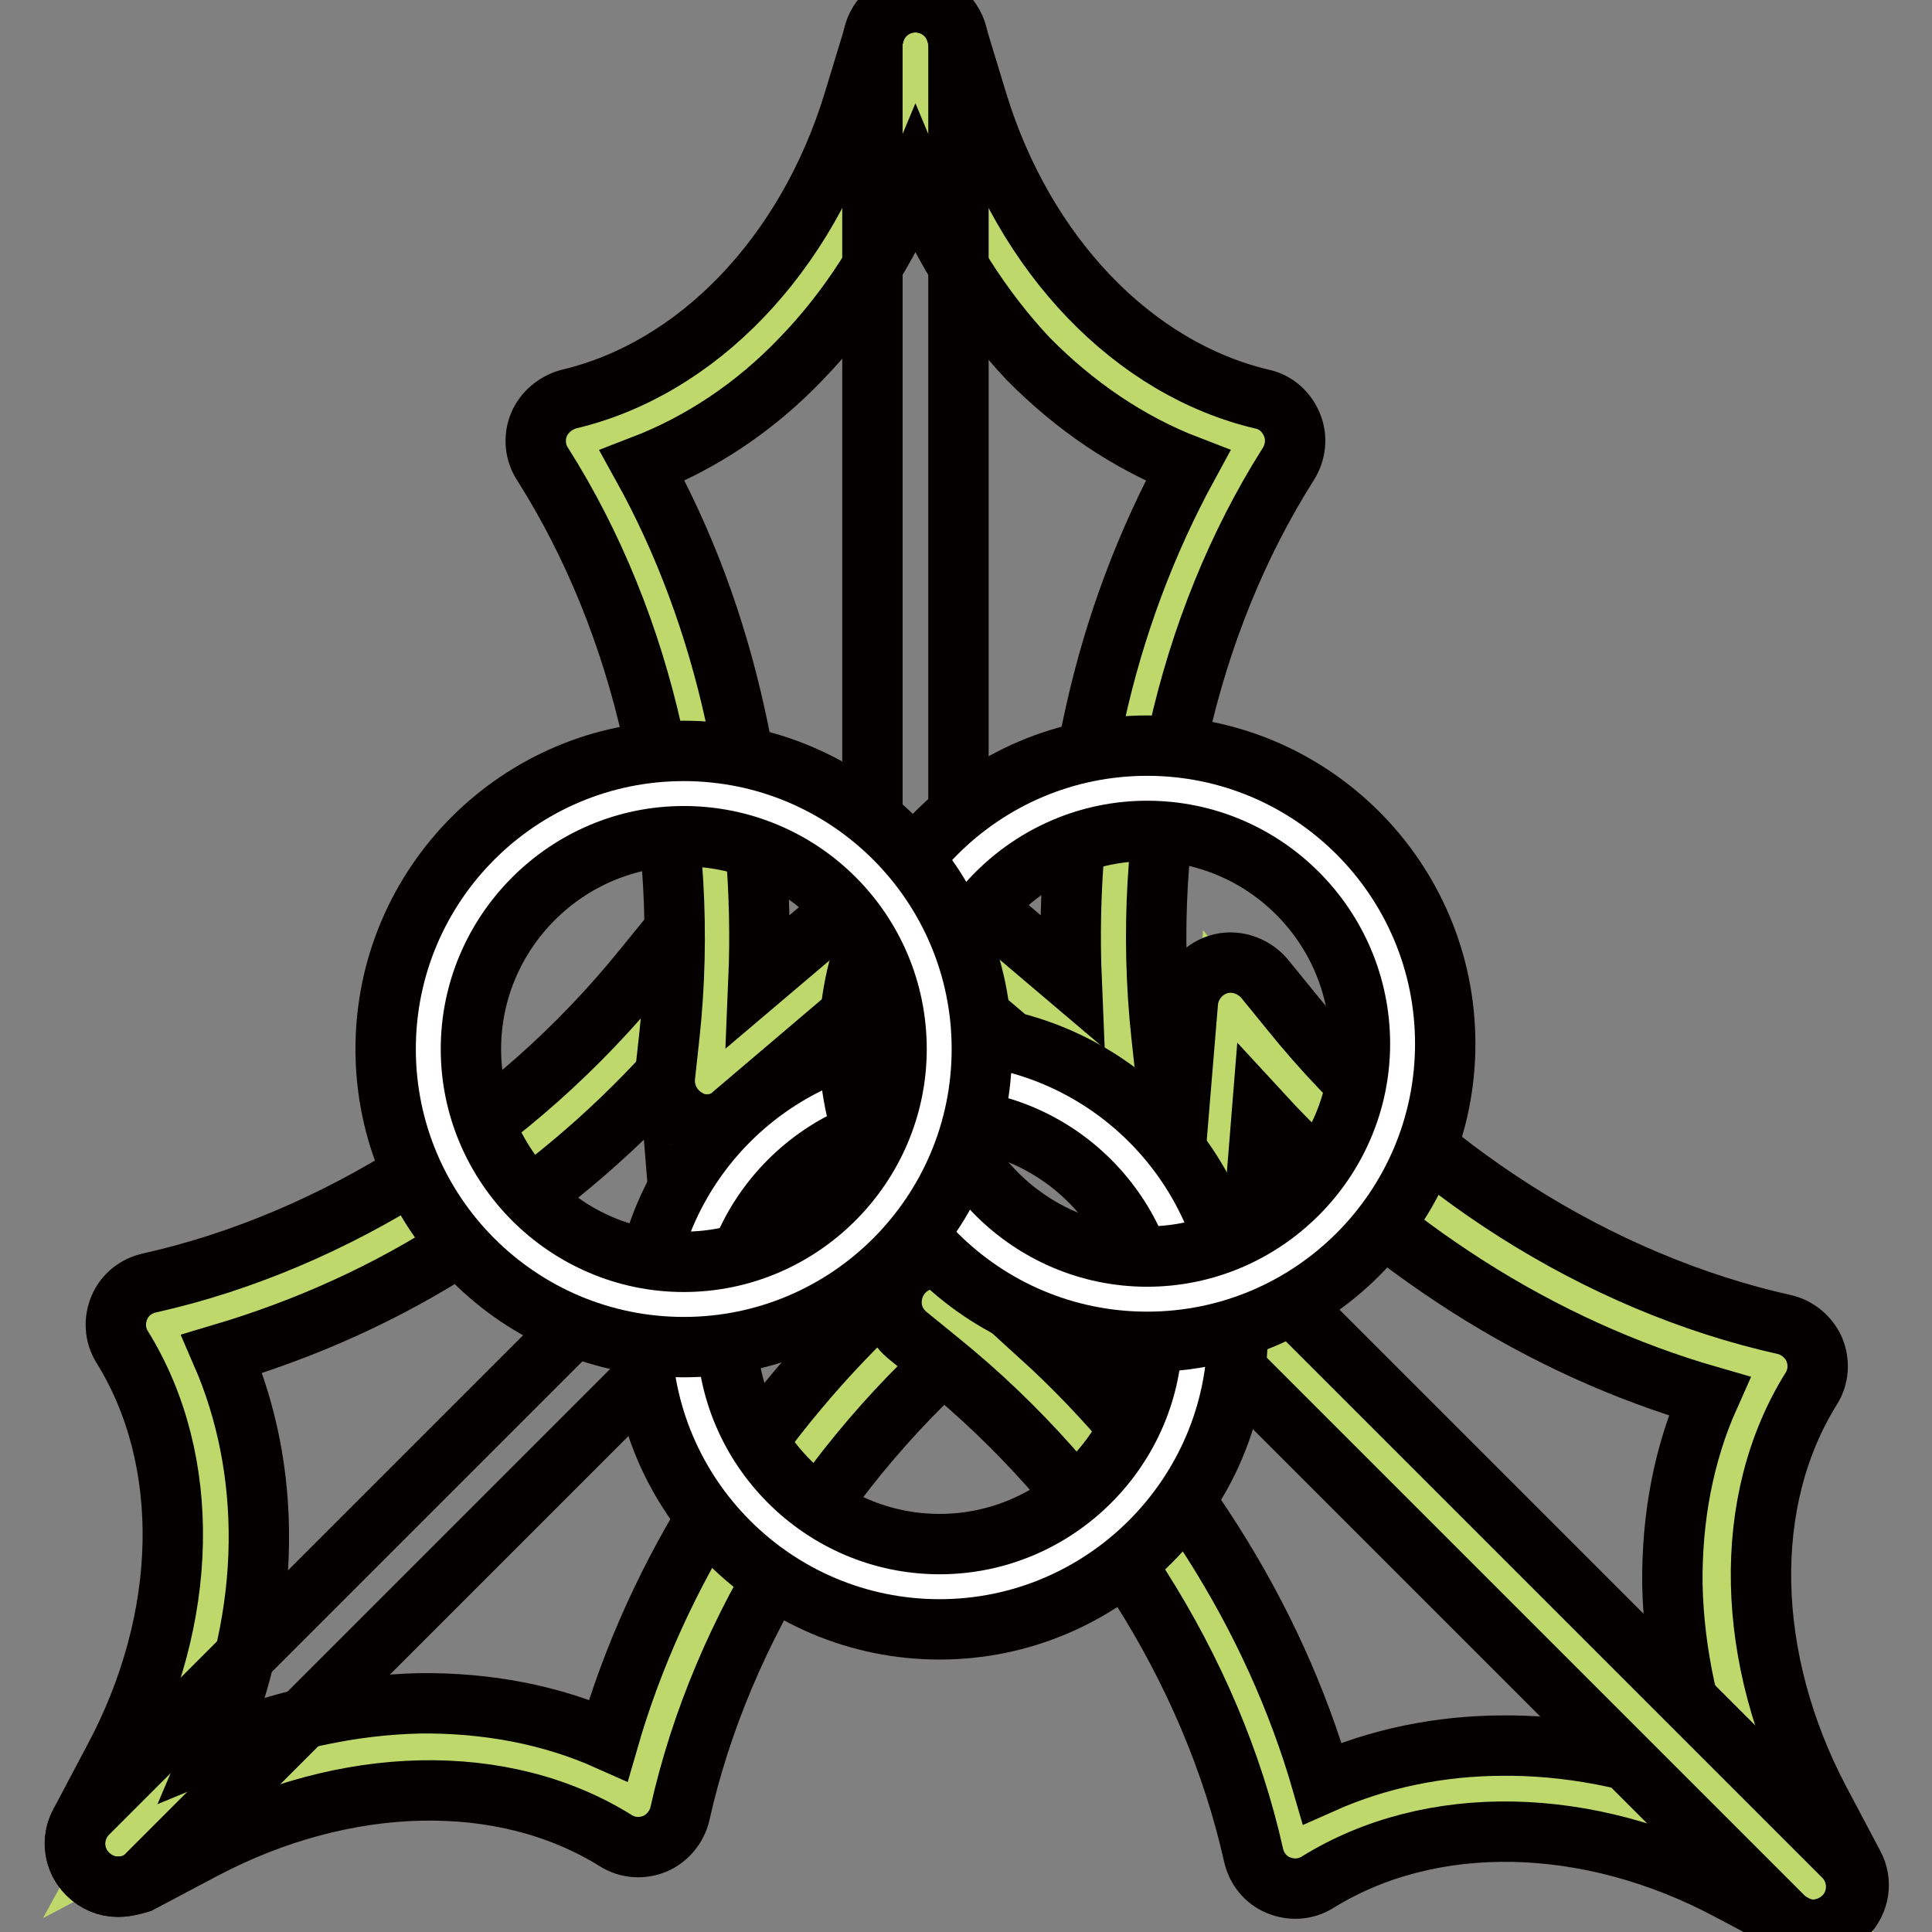 <?xml version="1.0" encoding="utf-8"?>
<!-- Svg Vector Icons : http://www.onlinewebfonts.com/icon -->
<!DOCTYPE svg PUBLIC "-//W3C//DTD SVG 1.1//EN" "http://www.w3.org/Graphics/SVG/1.1/DTD/svg11.dtd">
<svg version="1.1" xmlns="http://www.w3.org/2000/svg" xmlns:xlink="http://www.w3.org/1999/xlink" x="0px" y="0px" viewBox="0 0 256 256" enable-background="new 0 0 256 256" xml:space="preserve">
<rect x="0" y="0" width="256" height="256" fill="#808080" stroke="none"/>
<g> <path stroke-width="8" fill-opacity="0" stroke="#bed86c"  d="M15.6,244.4l8.5-4.5c20.6-11,43.4-11.3,60.2-0.9c5.8-26,21.5-50.7,43.6-68.6l4.3-3.5l-36.1-2.9l-2.9-36.1 l-3.5,4.3c-17.9,22.1-42.6,37.8-68.6,43.6c10.4,16.8,10,39.6-0.9,60.2L15.6,244.4z"/> <path stroke-width="8" fill-opacity="0" stroke="#040000"  d="M15.6,250c-1.5,0-2.9-0.6-4-1.7c-1.8-1.8-2.2-4.5-1-6.7l4.5-8.5c10-18.7,10.4-39.6,1.1-54.6 c-1-1.6-1.1-3.5-0.4-5.2c0.7-1.7,2.2-2.9,4-3.3c24.6-5.5,48.5-20.7,65.4-41.6l3.5-4.3c1.5-1.8,3.9-2.5,6.1-1.8s3.8,2.6,4,5 l2.6,31.4l31.4,2.6c2.3,0.2,4.3,1.8,5,4c0.7,2.2-0.1,4.6-1.8,6.1l-4.3,3.5c-21,16.9-36.1,40.8-41.6,65.4c-0.4,1.8-1.7,3.3-3.3,4 c-1.7,0.7-3.6,0.6-5.2-0.4c-14.9-9.3-35.8-8.8-54.6,1.1l-8.5,4.5C17.5,249.8,16.6,250,15.6,250L15.6,250z M29.4,179.4 c3.3,7.6,5,16.1,4.9,25c-0.1,9-2.1,18.3-5.9,27.2c8.9-3.7,18.2-5.7,27.2-5.9c8.9-0.1,17.4,1.5,25,4.9c3.2-11.1,8.1-21.9,14.6-32.1 c6.4-10,14-19.1,22.8-27.2l-22.4-1.8c-2.8-0.2-5-2.4-5.2-5.2l-1.8-22.4c-8,8.8-17.1,16.4-27.2,22.8 C51.3,171.3,40.5,176.1,29.4,179.4z"/> <path stroke-width="8" fill-opacity="0" stroke="#040000"  d="M15.6,250c-1.5,0-2.9-0.6-4-1.7c-2.2-2.2-2.2-5.8,0-8l80.5-80.5c2.2-2.2,5.8-2.2,8,0c2.2,2.2,2.2,5.8,0,8 l-80.5,80.5C18.5,249.5,17.1,250,15.6,250z"/> <path stroke-width="8" fill-opacity="0" stroke="#bed86c"  d="M240.3,250l-8.5-4.5c-20.6-11-43.4-11.3-60.2-0.9c-5.8-26-21.5-50.7-43.7-68.6l-4.3-3.5l36.1-2.9l2.9-36.1 l3.5,4.3c17.9,22.1,42.6,37.8,68.6,43.6c-10.4,16.8-10,39.6,0.9,60.2L240.3,250z"/> <path stroke-width="8" fill-opacity="0" stroke="#040000"  d="M240.3,255.7c-0.9,0-1.8-0.2-2.6-0.7l-8.5-4.5c-18.7-10-39.6-10.4-54.6-1.1c-1.6,1-3.5,1.1-5.2,0.4 c-1.7-0.7-2.9-2.2-3.3-4c-5.5-24.6-20.7-48.5-41.6-65.4l-4.3-3.5c-1.8-1.5-2.5-3.8-1.8-6.1c0.7-2.2,2.6-3.8,5-4l31.4-2.6l2.6-31.4 c0.2-2.3,1.8-4.3,4-5c2.2-0.7,4.6,0.1,6.1,1.8l3.5,4.3c16.9,21,40.8,36.1,65.4,41.6c1.8,0.4,3.3,1.7,4,3.3c0.7,1.7,0.6,3.6-0.4,5.2 c-9.3,14.9-8.8,35.8,1.1,54.6l4.5,8.5c1.2,2.2,0.8,4.9-1,6.7C243.2,255.1,241.8,255.7,240.3,255.7L240.3,255.7z M199.3,231.3h1 c9,0.1,18.3,2.1,27.2,5.9c-3.7-8.9-5.7-18.2-5.9-27.2c-0.1-8.9,1.5-17.4,4.9-25c-11.1-3.2-21.9-8.1-32.1-14.6 c-10-6.4-19.1-14-27.2-22.8l-1.8,22.4c-0.2,2.8-2.4,5-5.2,5.2l-22.4,1.8c8.8,8,16.4,17.1,22.8,27.2c6.5,10.2,11.4,21,14.6,32.1 C182.6,233,190.8,231.3,199.3,231.3L199.3,231.3z"/> <path stroke-width="8" fill-opacity="0" stroke="#bed86c"  d="M240.3,250l-80.5-80.5"/> <path stroke-width="8" fill-opacity="0" stroke="#040000"  d="M240.3,255.7c-1.5,0-2.9-0.6-4-1.7l-80.5-80.5c-2.2-2.2-2.2-5.8,0-8s5.8-2.2,8,0l80.5,80.5 c2.2,2.2,2.2,5.8,0,8C243.2,255.1,241.7,255.7,240.3,255.7z"/> <path stroke-width="8" fill-opacity="0" stroke="#bed86c"  d="M121.3,6l2.8,9.2c6.8,22.3,22.7,38.7,41.9,43.2c-14.3,22.5-20.7,51.1-17.7,79.4l0.6,5.5l-27.6-23.5 l-27.6,23.5l0.6-5.5c3-28.3-3.4-56.8-17.7-79.4c19.2-4.5,35.1-20.9,41.9-43.2L121.3,6z"/> <path stroke-width="8" fill-opacity="0" stroke="#040000"  d="M93.7,149c-0.9,0-1.8-0.2-2.6-0.7c-2-1.1-3.2-3.3-3-5.6l0.6-5.5c2.9-26.8-3.3-54.4-16.8-75.7 c-1-1.5-1.2-3.5-0.5-5.2c0.7-1.7,2.2-2.9,3.9-3.4c17.1-4,31.6-19.1,37.8-39.4l2.8-9.2c0.7-2.4,2.9-4,5.4-4c2.5,0,4.7,1.6,5.4,4 l2.8,9.2c6.2,20.3,20.7,35.4,37.8,39.4c1.8,0.4,3.2,1.7,3.9,3.4c0.7,1.7,0.5,3.6-0.5,5.2c-13.5,21.3-19.7,48.9-16.8,75.7l0.6,5.5 c0.2,2.3-0.9,4.5-3,5.6s-4.5,0.8-6.3-0.7l-24-20.4l-24,20.4C96.3,148.5,95,149,93.7,149L93.7,149z M85.1,61.7 c5.6,10.1,9.7,21.2,12.3,33c2.6,11.6,3.6,23.5,3.1,35.3l17.1-14.5c2.1-1.8,5.2-1.8,7.3,0l17.1,14.5c-0.5-11.9,0.5-23.8,3.1-35.3 c2.6-11.8,6.8-22.9,12.3-33c-7.8-3-15-7.9-21.2-14.2C130.1,41,125,33,121.3,24.1c-3.7,8.9-8.8,16.9-15.1,23.4 C100.1,53.9,92.9,58.7,85.1,61.7L85.1,61.7z"/> <path stroke-width="8" fill-opacity="0" stroke="#040000"  d="M121.3,125.5c-3.1,0-5.7-2.5-5.7-5.7V6c0-3.1,2.5-5.7,5.7-5.7c3.1,0,5.7,2.5,5.7,5.7v113.8 C127,123,124.4,125.5,121.3,125.5z"/> <path stroke-width="8" fill-opacity="0" stroke="#ffffff"  d="M90.6,176.4c0,18.7,15.1,33.8,33.8,33.8c18.7,0,33.8-15.1,33.8-33.8c0-18.7-15.1-33.8-33.8-33.8 C105.8,142.6,90.6,157.7,90.6,176.4z"/> <path stroke-width="8" fill-opacity="0" stroke="#040000"  d="M124.5,215.9c-21.8,0-39.5-17.7-39.5-39.5c0-21.8,17.7-39.5,39.5-39.5c21.8,0,39.5,17.7,39.5,39.5 C164,198.2,146.2,215.9,124.5,215.9L124.5,215.9z M124.5,148.2c-15.5,0-28.2,12.7-28.2,28.2c0,15.5,12.7,28.2,28.2,28.2 c15.5,0,28.2-12.7,28.2-28.2C152.7,160.9,140,148.2,124.5,148.2z"/> <path stroke-width="8" fill-opacity="0" stroke="#ffffff"  d="M118.2,138.3c0,18.7,15.1,33.8,33.8,33.8c18.7,0,33.8-15.1,33.8-33.8c0-18.7-15.1-33.8-33.8-33.8 C133.3,104.5,118.2,119.6,118.2,138.3z"/> <path stroke-width="8" fill-opacity="0" stroke="#040000"  d="M152,177.8c-21.8,0-39.5-17.7-39.5-39.5c0-21.8,17.7-39.5,39.5-39.5c21.8,0,39.5,17.7,39.5,39.5 C191.5,160.1,173.8,177.8,152,177.8z M152,110.1c-15.5,0-28.2,12.7-28.2,28.2c0,15.5,12.7,28.2,28.2,28.2 c15.5,0,28.2-12.7,28.2-28.2C180.2,122.8,167.6,110.1,152,110.1z"/> <path stroke-width="8" fill-opacity="0" stroke="#ffffff"  d="M56.8,139c0,18.7,15.1,33.8,33.8,33.8c18.7,0,33.8-15.1,33.8-33.8s-15.1-33.8-33.8-33.8 C71.9,105.2,56.8,120.3,56.8,139z"/> <path stroke-width="8" fill-opacity="0" stroke="#040000"  d="M90.6,178.5c-21.8,0-39.5-17.7-39.5-39.5c0-21.8,17.7-39.5,39.5-39.5c21.8,0,39.5,17.7,39.5,39.5 C130.1,160.8,112.4,178.5,90.6,178.5z M90.6,110.8c-15.5,0-28.2,12.7-28.2,28.2c0,15.5,12.7,28.2,28.2,28.2s28.2-12.7,28.2-28.2 C118.8,123.4,106.2,110.8,90.6,110.8z"/></g>
</svg>